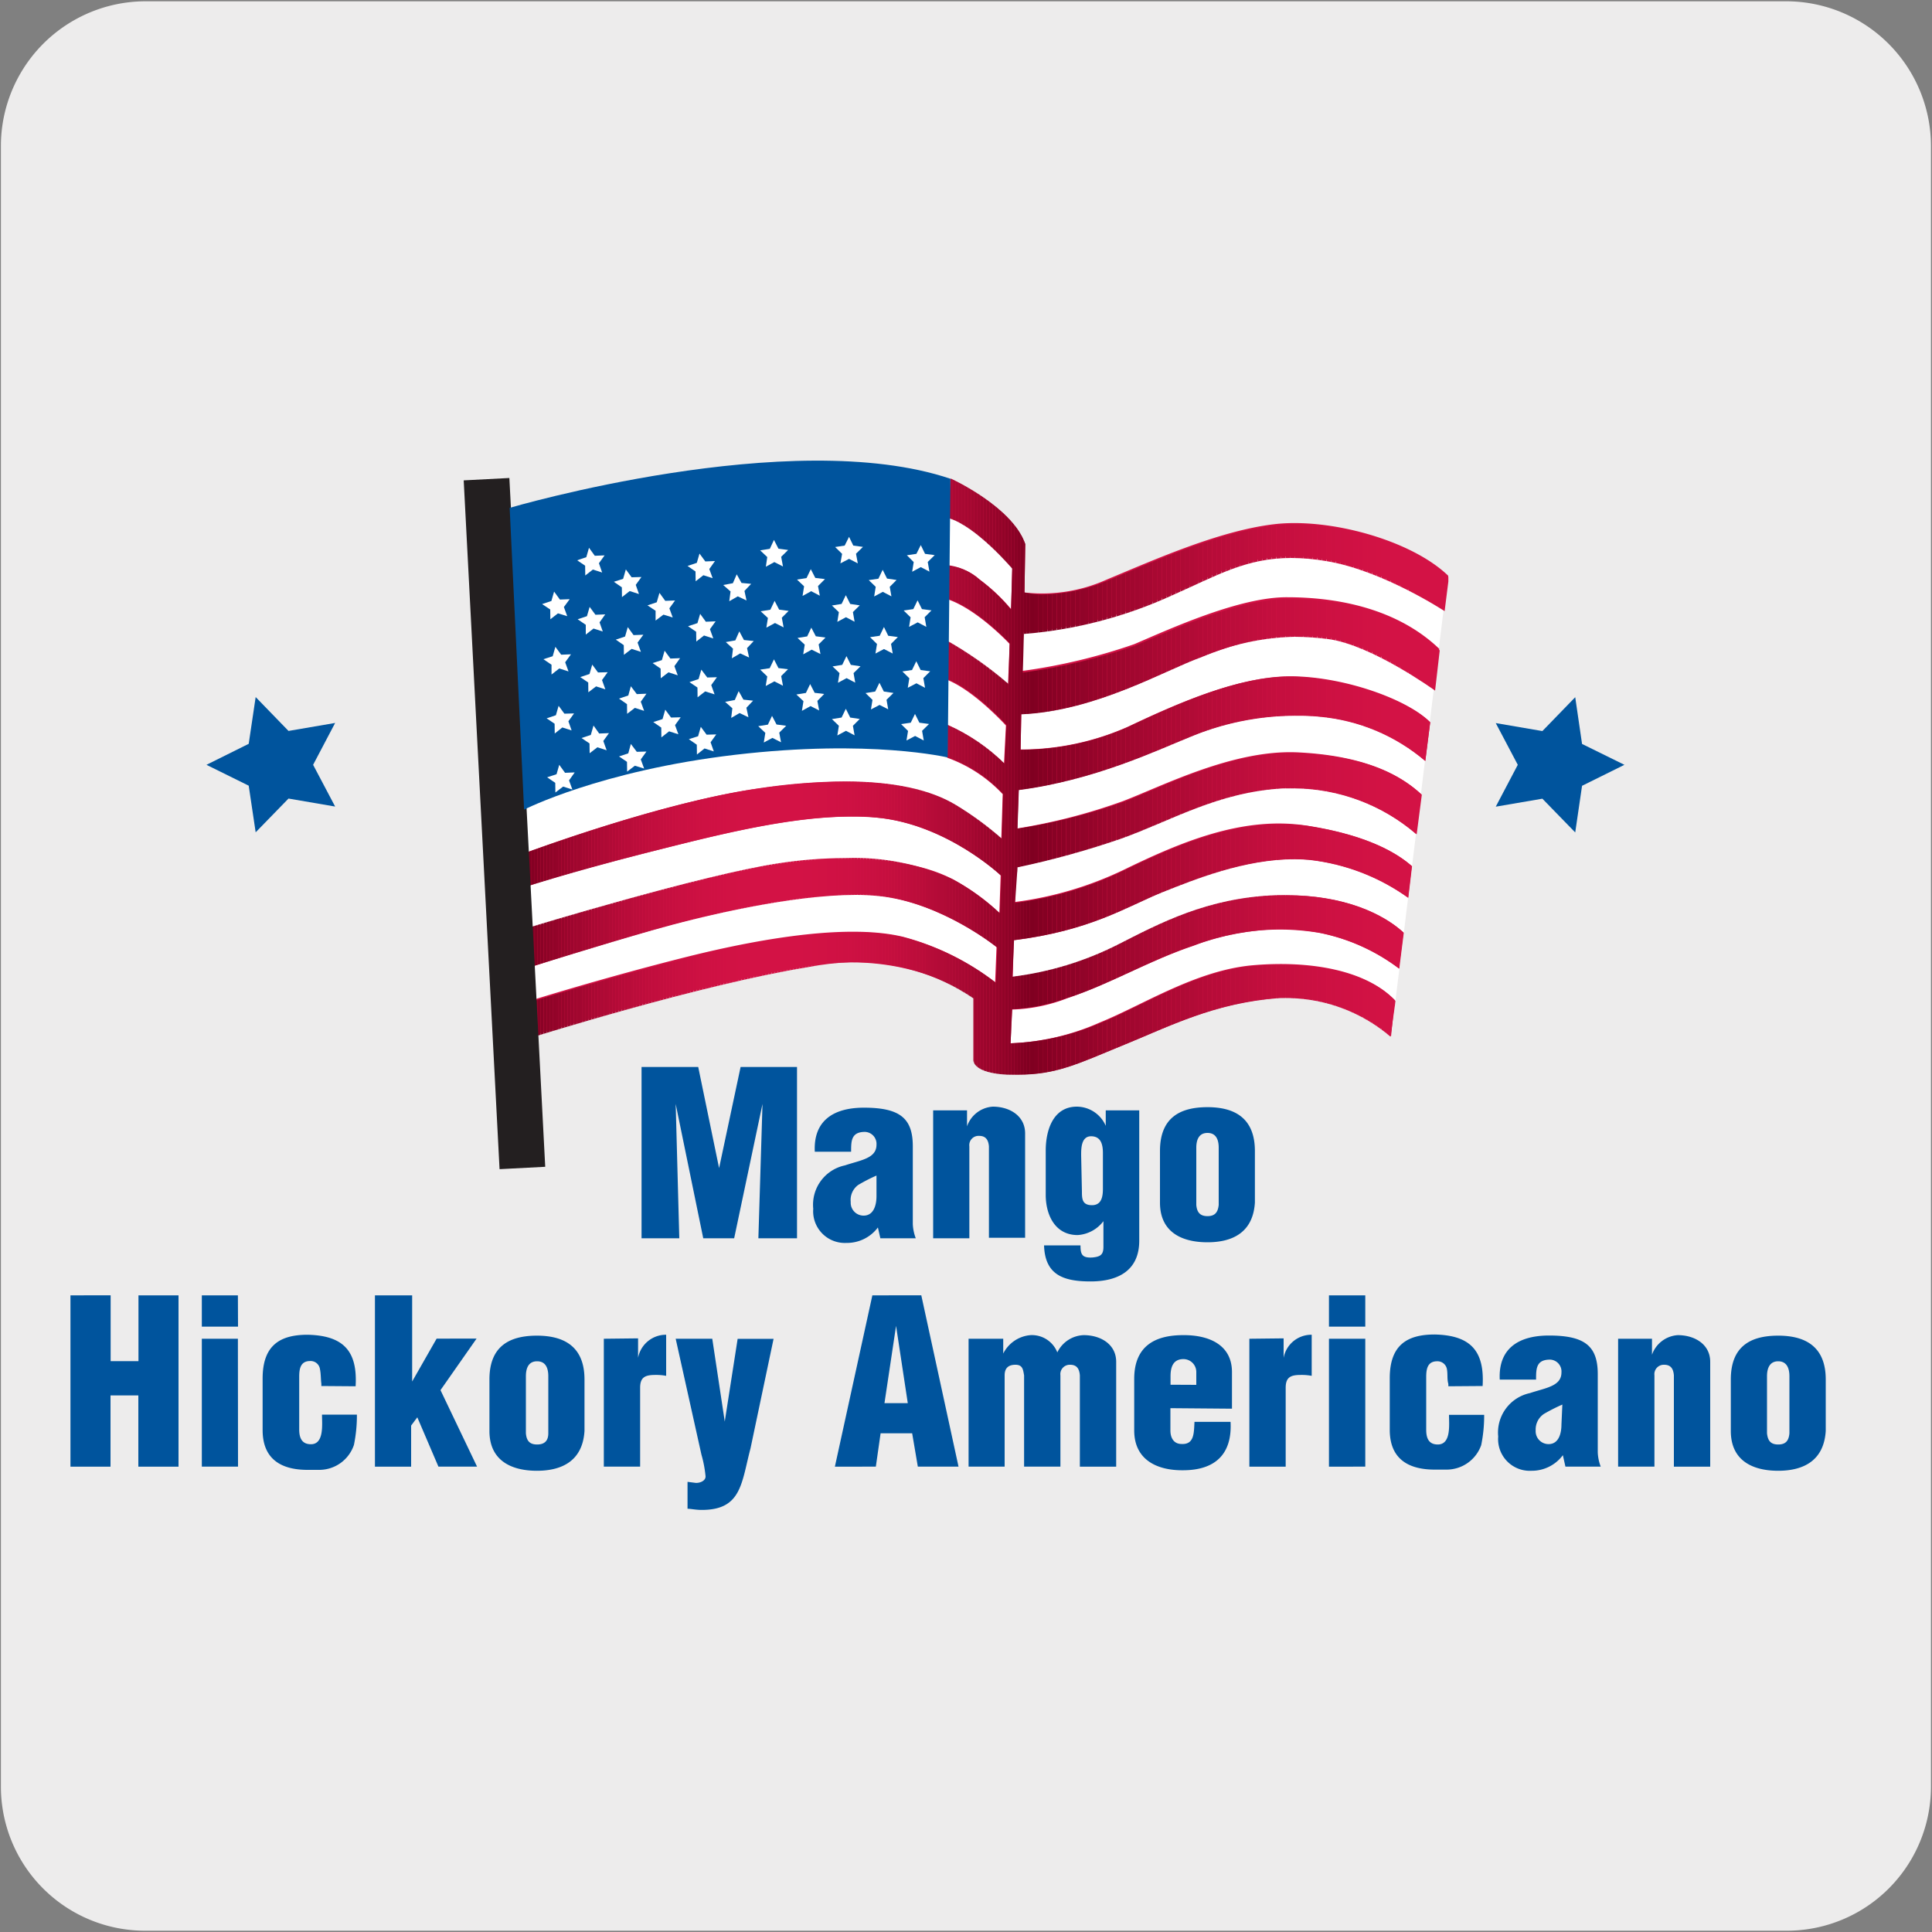 <svg xmlns="http://www.w3.org/2000/svg" xmlns:xlink="http://www.w3.org/1999/xlink" viewBox="0 0 150 150"><rect x="0" y="0" width="150" height="150" fill="#808080" stroke="none"/><defs><style>.cls-1{fill:none;}.cls-2{fill:#edecec;}.cls-3{fill:#00549d;}.cls-4{fill:#fff;}.cls-5{fill:#d31245;}.cls-6{clip-path:url(#clip-path);}.cls-7{clip-path:url(#clip-path-2);}.cls-8{fill:#800021;}.cls-9{fill:#820022;}.cls-10{fill:#840123;}.cls-11{fill:#860124;}.cls-12{fill:#880225;}.cls-13{fill:#8a0226;}.cls-14{fill:#8c0326;}.cls-15{fill:#8e0327;}.cls-16{fill:#900428;}.cls-17{fill:#920429;}.cls-18{fill:#94042a;}.cls-19{fill:#96052b;}.cls-20{fill:#98052b;}.cls-21{fill:#9a062c;}.cls-22{fill:#9b062d;}.cls-23{fill:#9d062e;}.cls-24{fill:#9f072e;}.cls-25{fill:#a1072f;}.cls-26{fill:#a20730;}.cls-27{fill:#a40831;}.cls-28{fill:#a50831;}.cls-29{fill:#a70832;}.cls-30{fill:#a90933;}.cls-31{fill:#aa0933;}.cls-32{fill:#ac0934;}.cls-33{fill:#ad0a35;}.cls-34{fill:#ae0a35;}.cls-35{fill:#b00a36;}.cls-36{fill:#b10b36;}.cls-37{fill:#b20b37;}.cls-38{fill:#b40b37;}.cls-39{fill:#b50c38;}.cls-40{fill:#b60c39;}.cls-41{fill:#b80c39;}.cls-42{fill:#b90c3a;}.cls-43{fill:#ba0d3a;}.cls-44{fill:#bb0d3b;}.cls-45{fill:#bc0d3b;}.cls-46{fill:#bd0d3c;}.cls-47{fill:#be0d3c;}.cls-48{fill:#bf0e3c;}.cls-49{fill:#c00e3d;}.cls-50{fill:#c10e3d;}.cls-51{fill:#c20e3e;}.cls-52{fill:#c30f3e;}.cls-53{fill:#c40f3e;}.cls-54{fill:#c50f3f;}.cls-55{fill:#c60f3f;}.cls-56{fill:#c60f40;}.cls-57{fill:#c70f40;}.cls-58{fill:#c81040;}.cls-59{fill:#c91041;}.cls-60{fill:#ca1041;}.cls-61{fill:#cb1041;}.cls-62{fill:#cb1042;}.cls-63{fill:#cc1042;}.cls-64{fill:#cd1142;}.cls-65{fill:#ce1143;}.cls-66{fill:#cf1143;}.cls-67{fill:#d01144;}.cls-68{fill:#d11144;}.cls-69{fill:#d11244;}.cls-70{fill:#d21244;}.cls-71{fill:#d21245;}.cls-72{fill:#cc1142;}.cls-73{fill:#bd0d3b;}.cls-74{fill:#bb0d3a;}.cls-75{fill:#ba0c3a;}.cls-76{fill:#b70c39;}.cls-77{fill:#b60c38;}.cls-78{fill:#b50b38;}.cls-79{fill:#b30b37;}.cls-80{fill:#af0a36;}.cls-81{fill:#ac0a34;}.cls-82{fill:#ab0934;}.cls-83{fill:#a80932;}.cls-84{fill:#a60832;}.cls-85{fill:#a30830;}.cls-86{fill:#a0072f;}.cls-87{fill:#9e062e;}.cls-88{fill:#9c062d;}.cls-89{fill:#99052c;}.cls-90{fill:#97052b;}.cls-91{fill:#95042a;}.cls-92{fill:#930429;}.cls-93{fill:#910428;}.cls-94{fill:#8f0327;}.cls-95{fill:#8d0327;}.cls-96{fill:#8b0226;}.cls-97{fill:#890225;}.cls-98{fill:#870124;}.cls-99{fill:#830122;}.cls-100{fill:#850123;}.cls-101{fill:#8a0225;}.cls-102{fill:#900328;}.cls-103{fill:#910429;}.cls-104{fill:#96052a;}.cls-105{fill:#9e072e;}.cls-106{fill:#ad0a34;}.cls-107{fill:#af0a35;}.cls-108{fill:#be0e3c;}.cls-109{fill:#c91040;}.cls-110{fill:#231f20;}</style><clipPath id="clip-path"><path class="cls-1" d="M73.73,38.57l-.07,1.66c2.15.64,4.93,3.92,4.93,3.92l-.09,3.18A14,14,0,0,0,76.06,45a4.53,4.53,0,0,0-2.69-1.14h-.08v2.53c2.39.63,5.1,3.55,5.1,3.55l-.09,3.16a29.84,29.84,0,0,0-4.89-3.43v3c2.15.76,4.73,3.61,4.73,3.61l-.15,3a14.93,14.93,0,0,0-4.41-3v2.53a10.73,10.73,0,0,1,4.3,2.83l-.1,3.47a25,25,0,0,0-3.61-2.64c-1.93-1.15-4.74-1.8-8.57-1.8a46.52,46.52,0,0,0-6.72.54c-7.56,1.09-17.88,4.95-18.07,5v.1l.07,2.52S44.1,67.78,50,66.26c5.24-1.33,11.06-2.87,16.09-2.87.67,0,1.34,0,2,.09C73.53,64,77.74,68,77.74,68l-.11,2.91A17.64,17.64,0,0,0,74,68.28a18.41,18.41,0,0,0-8.35-1.66,34.48,34.48,0,0,0-5.17.4c-5.94.88-19.44,5-19.44,5L41.44,75s4.81-1.52,9.23-2.78c3.92-1.12,10.82-2.74,15.76-2.74a16.93,16.93,0,0,1,1.8.09c4.93.5,9.2,4,9.2,4l-.1,2.73a20.19,20.19,0,0,0-7.2-3.54,17.5,17.5,0,0,0-3.87-.38,55.86,55.86,0,0,0-12.88,2c-6.55,1.63-12,3.36-12,3.36l0,2.78s13-4.08,21.35-5.43A20.78,20.78,0,0,1,66,74.71a16.21,16.21,0,0,1,9.57,2.8v4.8h0c0,.07,0,1,2.65,1.13l.82,0c3,0,4.65-.85,8.09-2.26,3.71-1.51,7.14-3.31,12.19-3.69l.8,0a12.51,12.51,0,0,1,7.84,3l.39-2.78c-1.92-2-5.27-2.8-8.91-2.8-.71,0-1.42,0-2.15.09-4.42.38-8.56,3.1-11.88,4.44A19.53,19.53,0,0,1,78.53,81h-.07l.13-2.65h.12a14.6,14.6,0,0,0,4.18-.88c3.2-1,6.38-2.93,9.79-4.07a21,21,0,0,1,6.74-1.27,17.3,17.3,0,0,1,3,.28,15.15,15.15,0,0,1,6.19,2.78l.35-2.79c-1.56-1.44-4.58-2.9-9.1-2.9h-.73c-5.39.18-9.13,2.21-12.25,3.79a24.8,24.8,0,0,1-8.28,2.54L78.73,73c5.94-.76,8.7-2.57,11.48-3.71,2.52-1,6.39-2.58,10.29-2.58a12.1,12.1,0,0,1,1.21.06,16.29,16.29,0,0,1,7.63,2.94l.29-2.45c-1-.89-3.24-2.39-8.17-3.15A14.37,14.37,0,0,0,99.3,64c-4.17,0-8.22,1.74-12,3.57a27.46,27.46,0,0,1-8.49,2.53L79,67.34a67,67,0,0,0,8-2.21c3.92-1.39,7.54-3.64,12.63-3.92l.8,0a14.74,14.74,0,0,1,9.56,3.57l.4-3.08c-1.51-1.4-4.16-3-9.62-3.24h-.6c-4.83,0-10,2.67-12.92,3.8A46.06,46.06,0,0,1,79,64.34l.1-3C85,60.58,90,58.18,92.23,57.29a21.29,21.29,0,0,1,8.34-1.72c.6,0,1.23,0,1.9.08a14.67,14.67,0,0,1,8.19,3.44l.38-3c-1.77-1.77-6.55-3.43-10.59-3.56h-.35c-4,0-8.61,2.07-12.54,3.92a20.48,20.48,0,0,1-8.13,1.76h-.19l.05-2.75c5.81-.25,11.18-3.44,14-4.44a19.27,19.27,0,0,1,7.22-1.58,21.14,21.14,0,0,1,2.63.18c3.39.46,8.28,4,8.28,4l.36-3.12c-3-2.9-7.39-4-11.81-4h-.06c-3.66,0-8.92,2.4-11.8,3.64a44.68,44.68,0,0,1-8.7,2.08l.09-3a34.1,34.1,0,0,0,11.51-3c3.47-1.53,5.72-2.9,9.26-2.9a16.39,16.39,0,0,1,2.74.25c4.35.72,9.15,3.88,9.15,3.88l.33-2.62c-2.53-2.48-7.79-4.13-11.94-4.13a13.31,13.31,0,0,0-1.58.09c-4.3.51-9.35,2.78-13,4.3a13.62,13.62,0,0,1-5.14,1.07A8,8,0,0,1,79.54,46l.06-3.77c-1-2.91-5.81-5.09-5.81-5.09Z"/></clipPath><clipPath id="clip-path-2"><rect class="cls-1" x="40.81" y="37.17" width="71.64" height="46.3"/></clipPath></defs><title>16654-02</title><g id="Capa_2" data-name="Capa 2"><path class="cls-2" d="M11.32.1H138.64a11.25,11.25,0,0,1,11.28,11.21v127.4a11.19,11.19,0,0,1-11.2,11.19H11.27A11.19,11.19,0,0,1,.07,138.71h0V11.34A11.24,11.24,0,0,1,11.32.1Z"/></g><g id="Capa_3" data-name="Capa 3"><polygon class="cls-3" points="16.03 59.38 19.31 57.75 19.85 54.12 22.4 56.75 26.02 56.13 24.31 59.38 26.02 62.62 22.4 62 19.85 64.62 19.31 61 16.03 59.38"/><polygon class="cls-3" points="126.12 59.38 122.83 61.01 122.3 64.63 119.75 62.01 116.13 62.63 117.84 59.38 116.13 56.14 119.75 56.76 122.3 54.13 122.83 57.76 126.12 59.38"/><path class="cls-4" d="M73.27,38.3s5.57,3.3,5.88,4.33a17.67,17.67,0,0,1,0,4.12,19.23,19.23,0,0,0,8.24-1c3.81-1.55,11.54-4.33,14-4s11,3.09,11,3.09L108,80.47s-5-4-7.06-4.25-14.94,4.13-17.62,5-5.26,1.34-5.77.41S77,77.05,77,77.05s-5.36-3.4-9.89-3.51-14.64,2-16.59,2.68-9.07,2.89-9.07,2.89l-1.14-17s9-4.12,18.24-4.63S73,58.09,73,58.09Z"/><path class="cls-5" d="M73.79,37.17s4.8,2.18,5.81,5.09L79.54,46a12.21,12.21,0,0,0,6.38-1c3.66-1.52,8.71-3.79,13-4.3s10.65,1.23,13.52,4l-.33,2.61s-4.81-3.15-9.14-3.87c-5.29-.88-7.72.76-12,2.65a34.16,34.16,0,0,1-11.51,3l-.09,3a44.68,44.68,0,0,0,8.7-2.08c2.89-1.24,8.19-3.66,11.86-3.64,4.42,0,8.78,1.1,11.81,4l-.37,3.12s-4.88-3.54-8.27-4C98.59,49,96,50,93.24,51s-8.14,4.19-13.95,4.44l-.05,2.75a20.56,20.56,0,0,0,8.32-1.76c4-1.9,8.84-4,12.89-3.92s8.82,1.79,10.59,3.56l-.38,3a14.62,14.62,0,0,0-8.19-3.44,21.23,21.23,0,0,0-10.24,1.64c-2.27.89-7.2,3.29-13.14,4.05l-.11,3a45.09,45.09,0,0,0,8.2-2.12c3.07-1.17,8.53-4,13.52-3.79,5.46.26,8.11,1.85,9.62,3.24l-.4,3.08a14.73,14.73,0,0,0-10.35-3.54c-5.1.28-8.73,2.53-12.64,3.91a69.36,69.36,0,0,1-8,2.23l-.13,2.7a27.59,27.59,0,0,0,8.49-2.52c4.42-2.15,9.22-4.17,14.15-3.41s7.15,2.25,8.17,3.14l-.29,2.45a16.29,16.29,0,0,0-7.63-2.94c-4.29-.38-8.72,1.39-11.49,2.52s-5.55,3-11.49,3.72l-.08,2.87a24.8,24.8,0,0,0,8.28-2.54c3.12-1.58,6.85-3.61,12.25-3.79,4.93-.17,8.19,1.37,9.83,2.89l-.35,2.79a15.15,15.15,0,0,0-6.19-2.78,18.53,18.53,0,0,0-9.79,1c-3.41,1.14-6.59,3-9.79,4.07a12.69,12.69,0,0,1-4.3.88L78.46,81a18.7,18.7,0,0,0,6.94-1.62c3.32-1.34,7.47-4.06,11.89-4.44s8.76.37,11,2.71L108,80.47a12.37,12.37,0,0,0-8.64-3c-5.06.37-8.48,2.18-12.19,3.69s-5.36,2.41-8.91,2.24c-2.7-.12-2.65-1.13-2.65-1.13v-4.8S70.75,73.67,62.67,75c-8.33,1.35-21.35,5.43-21.35,5.43l0-2.78s5.47-1.72,12-3.36c6.32-1.58,12.7-2.52,16.74-1.57a20,20,0,0,1,7.2,3.55l.11-2.74s-4.27-3.46-9.2-4S55.09,70.94,50.67,72.2,41.44,75,41.44,75l-.36-2.91s13.5-4.16,19.44-5S71.18,66.78,74,68.28a17.22,17.22,0,0,1,3.59,2.59l.1-2.91s-4.2-4-9.63-4.48S56,64.75,50,66.26s-9.16,2.58-9.16,2.58l-.07-2.61s10.44-3.92,18.07-5c7.41-1.07,12.36-.48,15.29,1.26a25,25,0,0,1,3.61,2.64l.11-3.47a11,11,0,0,0-4.31-2.83V56.28a15,15,0,0,1,4.41,3l.15-2.95s-2.58-2.85-4.73-3.61v-3a29.84,29.84,0,0,1,4.89,3.43L78.39,50s-2.71-2.92-5.11-3.56V43.9A4.26,4.26,0,0,1,76.06,45a14,14,0,0,1,2.44,2.29l.09-3.18s-2.78-3.28-4.93-3.92Z"/><g class="cls-6"><g class="cls-7"><rect class="cls-8" x="40.81" y="37.17" width="0.23" height="46.3"/><rect class="cls-9" x="41.04" y="37.17" width="0.23" height="46.3"/><rect class="cls-10" x="41.28" y="37.17" width="0.23" height="46.3"/><rect class="cls-11" x="41.51" y="37.17" width="0.23" height="46.3"/><rect class="cls-12" x="41.74" y="37.17" width="0.23" height="46.3"/><rect class="cls-13" x="41.97" y="37.17" width="0.23" height="46.3"/><rect class="cls-14" x="42.21" y="37.17" width="0.23" height="46.3"/><rect class="cls-15" x="42.44" y="37.17" width="0.23" height="46.3"/><rect class="cls-16" x="42.67" y="37.17" width="0.23" height="46.3"/><rect class="cls-17" x="42.91" y="37.17" width="0.23" height="46.3"/><rect class="cls-18" x="43.14" y="37.17" width="0.23" height="46.3"/><rect class="cls-19" x="43.37" y="37.17" width="0.23" height="46.3"/><rect class="cls-20" x="43.61" y="37.17" width="0.23" height="46.3"/><rect class="cls-21" x="43.84" y="37.17" width="0.23" height="46.3"/><rect class="cls-22" x="44.07" y="37.17" width="0.23" height="46.3"/><rect class="cls-23" x="44.3" y="37.17" width="0.23" height="46.3"/><rect class="cls-24" x="44.54" y="37.17" width="0.23" height="46.3"/><rect class="cls-25" x="44.77" y="37.17" width="0.23" height="46.3"/><rect class="cls-26" x="45" y="37.17" width="0.23" height="46.3"/><rect class="cls-27" x="45.24" y="37.17" width="0.23" height="46.3"/><rect class="cls-28" x="45.47" y="37.17" width="0.23" height="46.3"/><rect class="cls-29" x="45.7" y="37.17" width="0.23" height="46.3"/><rect class="cls-30" x="45.94" y="37.17" width="0.23" height="46.3"/><rect class="cls-31" x="46.17" y="37.17" width="0.23" height="46.3"/><rect class="cls-32" x="46.4" y="37.17" width="0.23" height="46.3"/><rect class="cls-33" x="46.63" y="37.17" width="0.23" height="46.3"/><rect class="cls-34" x="46.87" y="37.17" width="0.23" height="46.3"/><rect class="cls-35" x="47.1" y="37.17" width="0.23" height="46.3"/><rect class="cls-36" x="47.33" y="37.17" width="0.23" height="46.3"/><rect class="cls-37" x="47.57" y="37.17" width="0.23" height="46.3"/><rect class="cls-38" x="47.8" y="37.17" width="0.23" height="46.3"/><rect class="cls-39" x="48.03" y="37.17" width="0.23" height="46.3"/><rect class="cls-40" x="48.27" y="37.17" width="0.23" height="46.3"/><rect class="cls-41" x="48.5" y="37.17" width="0.23" height="46.3"/><rect class="cls-42" x="48.73" y="37.17" width="0.23" height="46.3"/><rect class="cls-43" x="48.96" y="37.17" width="0.23" height="46.3"/><rect class="cls-44" x="49.2" y="37.17" width="0.23" height="46.3"/><rect class="cls-45" x="49.43" y="37.17" width="0.23" height="46.3"/><rect class="cls-46" x="49.66" y="37.17" width="0.23" height="46.3"/><rect class="cls-47" x="49.9" y="37.17" width="0.23" height="46.3"/><rect class="cls-48" x="50.13" y="37.17" width="0.23" height="46.3"/><rect class="cls-49" x="50.36" y="37.17" width="0.23" height="46.3"/><rect class="cls-50" x="50.6" y="37.17" width="0.23" height="46.3"/><rect class="cls-51" x="50.83" y="37.17" width="0.23" height="46.3"/><rect class="cls-52" x="51.06" y="37.17" width="0.23" height="46.3"/><rect class="cls-53" x="51.29" y="37.17" width="0.23" height="46.3"/><rect class="cls-54" x="51.53" y="37.17" width="0.23" height="46.3"/><rect class="cls-55" x="51.76" y="37.17" width="0.23" height="46.3"/><rect class="cls-56" x="51.99" y="37.17" width="0.23" height="46.3"/><rect class="cls-57" x="52.23" y="37.17" width="0.23" height="46.3"/><rect class="cls-58" x="52.46" y="37.17" width="0.23" height="46.3"/><rect class="cls-59" x="52.69" y="37.17" width="0.23" height="46.3"/><rect class="cls-59" x="52.93" y="37.17" width="0.23" height="46.3"/><rect class="cls-60" x="53.16" y="37.17" width="0.23" height="46.3"/><rect class="cls-61" x="53.39" y="37.17" width="0.23" height="46.3"/><rect class="cls-62" x="53.62" y="37.17" width="0.23" height="46.3"/><rect class="cls-63" x="53.86" y="37.17" width="0.23" height="46.3"/><rect class="cls-64" x="54.09" y="37.17" width="0.23" height="46.3"/><rect class="cls-64" x="54.32" y="37.17" width="0.23" height="46.3"/><rect class="cls-65" x="54.56" y="37.17" width="0.23" height="46.3"/><rect class="cls-65" x="54.79" y="37.17" width="0.23" height="46.3"/><rect class="cls-66" x="55.02" y="37.17" width="0.23" height="46.3"/><rect class="cls-66" x="55.26" y="37.17" width="0.23" height="46.3"/><rect class="cls-66" x="55.49" y="37.17" width="0.23" height="46.3"/><rect class="cls-67" x="55.72" y="37.17" width="0.23" height="46.3"/><rect class="cls-67" x="55.95" y="37.17" width="0.23" height="46.3"/><rect class="cls-68" x="56.19" y="37.17" width="0.23" height="46.3"/><rect class="cls-69" x="56.42" y="37.17" width="0.23" height="46.3"/><rect class="cls-69" x="56.65" y="37.17" width="0.23" height="46.3"/><rect class="cls-69" x="56.89" y="37.17" width="0.23" height="46.3"/><rect class="cls-70" x="57.12" y="37.17" width="0.23" height="46.3"/><rect class="cls-71" x="57.35" y="37.17" width="0.23" height="46.3"/><rect class="cls-71" x="57.59" y="37.17" width="0.23" height="46.3"/><rect class="cls-71" x="57.82" y="37.17" width="0.23" height="46.3"/><rect class="cls-71" x="58.05" y="37.17" width="0.23" height="46.3"/><rect class="cls-5" x="58.28" y="37.17" width="0.23" height="46.3"/><rect class="cls-5" x="58.52" y="37.17" width="0.23" height="46.3"/><rect class="cls-5" x="58.75" y="37.17" width="0.23" height="46.3"/><rect class="cls-5" x="58.98" y="37.17" width="0.23" height="46.3"/><rect class="cls-5" x="59.22" y="37.17" width="0.23" height="46.3"/><rect class="cls-5" x="59.45" y="37.17" width="0.23" height="46.3"/><rect class="cls-5" x="59.68" y="37.17" width="0.23" height="46.3"/><rect class="cls-5" x="59.92" y="37.17" width="0.23" height="46.3"/><rect class="cls-5" x="60.15" y="37.17" width="0.24" height="46.3"/><rect class="cls-5" x="60.39" y="37.17" width="0.24" height="46.3"/><rect class="cls-5" x="60.63" y="37.17" width="0.24" height="46.3"/><rect class="cls-5" x="60.86" y="37.17" width="0.24" height="46.3"/><rect class="cls-5" x="61.1" y="37.17" width="0.24" height="46.3"/><rect class="cls-5" x="61.34" y="37.17" width="0.24" height="46.3"/><rect class="cls-5" x="61.58" y="37.17" width="0.24" height="46.3"/><rect class="cls-5" x="61.82" y="37.17" width="0.24" height="46.3"/><rect class="cls-5" x="62.06" y="37.17" width="0.24" height="46.3"/><rect class="cls-71" x="62.29" y="37.17" width="0.24" height="46.3"/><rect class="cls-71" x="62.53" y="37.17" width="0.24" height="46.3"/><rect class="cls-71" x="62.77" y="37.17" width="0.24" height="46.3"/><rect class="cls-70" x="63.01" y="37.17" width="0.24" height="46.3"/><rect class="cls-70" x="63.25" y="37.17" width="0.24" height="46.3"/><rect class="cls-69" x="63.48" y="37.17" width="0.24" height="46.3"/><rect class="cls-69" x="63.72" y="37.17" width="0.24" height="46.3"/><rect class="cls-69" x="63.96" y="37.17" width="0.24" height="46.3"/><rect class="cls-67" x="64.2" y="37.17" width="0.24" height="46.3"/><rect class="cls-67" x="64.44" y="37.17" width="0.24" height="46.3"/><rect class="cls-67" x="64.68" y="37.17" width="0.24" height="46.3"/><rect class="cls-66" x="64.91" y="37.17" width="0.24" height="46.3"/><rect class="cls-66" x="65.15" y="37.17" width="0.24" height="46.3"/><rect class="cls-65" x="65.39" y="37.17" width="0.24" height="46.3"/><rect class="cls-65" x="65.63" y="37.17" width="0.24" height="46.3"/><rect class="cls-65" x="65.87" y="37.17" width="0.24" height="46.3"/><rect class="cls-64" x="66.11" y="37.17" width="0.24" height="46.3"/><rect class="cls-72" x="66.34" y="37.17" width="0.24" height="46.3"/><rect class="cls-63" x="66.58" y="37.17" width="0.24" height="46.3"/><rect class="cls-62" x="66.82" y="37.17" width="0.24" height="46.3"/><rect class="cls-61" x="67.06" y="37.17" width="0.24" height="46.3"/><rect class="cls-60" x="67.3" y="37.17" width="0.24" height="46.3"/><rect class="cls-59" x="67.54" y="37.17" width="0.24" height="46.3"/><rect class="cls-59" x="67.77" y="37.17" width="0.24" height="46.3"/><rect class="cls-58" x="68.01" y="37.17" width="0.24" height="46.3"/><rect class="cls-57" x="68.25" y="37.17" width="0.24" height="46.3"/><rect class="cls-56" x="68.49" y="37.17" width="0.24" height="46.3"/><rect class="cls-55" x="68.73" y="37.17" width="0.24" height="46.3"/><rect class="cls-54" x="68.97" y="37.17" width="0.24" height="46.3"/><rect class="cls-53" x="69.2" y="37.17" width="0.24" height="46.3"/><rect class="cls-52" x="69.44" y="37.17" width="0.24" height="46.3"/><rect class="cls-51" x="69.68" y="37.17" width="0.24" height="46.3"/><rect class="cls-50" x="69.92" y="37.17" width="0.24" height="46.3"/><rect class="cls-49" x="70.16" y="37.17" width="0.24" height="46.3"/><rect class="cls-48" x="70.4" y="37.17" width="0.24" height="46.3"/><rect class="cls-47" x="70.63" y="37.17" width="0.24" height="46.3"/><rect class="cls-73" x="70.87" y="37.17" width="0.24" height="46.3"/><rect class="cls-45" x="71.11" y="37.17" width="0.24" height="46.3"/><rect class="cls-74" x="71.35" y="37.17" width="0.24" height="46.3"/><rect class="cls-75" x="71.59" y="37.17" width="0.24" height="46.3"/><rect class="cls-41" x="71.83" y="37.17" width="0.24" height="46.3"/><rect class="cls-76" x="72.06" y="37.17" width="0.24" height="46.3"/><rect class="cls-77" x="72.3" y="37.17" width="0.24" height="46.3"/><rect class="cls-78" x="72.54" y="37.17" width="0.24" height="46.3"/><rect class="cls-79" x="72.78" y="37.17" width="0.24" height="46.3"/><rect class="cls-37" x="73.02" y="37.17" width="0.24" height="46.3"/><rect class="cls-36" x="73.26" y="37.17" width="0.24" height="46.3"/><rect class="cls-80" x="73.49" y="37.17" width="0.24" height="46.3"/><rect class="cls-34" x="73.73" y="37.17" width="0.24" height="46.3"/><rect class="cls-81" x="73.97" y="37.17" width="0.24" height="46.3"/><rect class="cls-82" x="74.21" y="37.17" width="0.24" height="46.3"/><rect class="cls-30" x="74.45" y="37.17" width="0.24" height="46.3"/><rect class="cls-83" x="74.68" y="37.17" width="0.24" height="46.3"/><rect class="cls-84" x="74.92" y="37.17" width="0.24" height="46.3"/><rect class="cls-28" x="75.16" y="37.17" width="0.24" height="46.3"/><rect class="cls-85" x="75.4" y="37.17" width="0.24" height="46.3"/><rect class="cls-25" x="75.64" y="37.17" width="0.24" height="46.3"/><rect class="cls-86" x="75.88" y="37.17" width="0.24" height="46.3"/><rect class="cls-87" x="76.11" y="37.17" width="0.24" height="46.3"/><rect class="cls-88" x="76.35" y="37.17" width="0.24" height="46.3"/><rect class="cls-21" x="76.59" y="37.17" width="0.24" height="46.3"/><rect class="cls-89" x="76.83" y="37.17" width="0.24" height="46.3"/><rect class="cls-90" x="77.07" y="37.17" width="0.24" height="46.3"/><rect class="cls-91" x="77.31" y="37.17" width="0.24" height="46.3"/><rect class="cls-92" x="77.54" y="37.17" width="0.24" height="46.3"/><rect class="cls-93" x="77.78" y="37.17" width="0.24" height="46.3"/><rect class="cls-94" x="78.02" y="37.17" width="0.24" height="46.3"/><rect class="cls-95" x="78.26" y="37.17" width="0.24" height="46.3"/><rect class="cls-96" x="78.5" y="37.17" width="0.24" height="46.3"/><rect class="cls-97" x="78.74" y="37.17" width="0.24" height="46.3"/><rect class="cls-98" x="78.97" y="37.17" width="0.24" height="46.3"/><rect class="cls-10" x="79.21" y="37.17" width="0.24" height="46.3"/><rect class="cls-9" x="79.45" y="37.17" width="0.24" height="46.3"/><rect class="cls-8" x="79.69" y="37.17" width="0.24" height="46.3"/><rect class="cls-8" x="79.93" y="37.17" width="0.35" height="46.3"/><rect class="cls-9" x="80.28" y="37.17" width="0.35" height="46.3"/><rect class="cls-99" x="80.64" y="37.17" width="0.35" height="46.3"/><rect class="cls-100" x="80.99" y="37.17" width="0.35" height="46.3"/><rect class="cls-11" x="81.35" y="37.17" width="0.35" height="46.3"/><rect class="cls-12" x="81.7" y="37.17" width="0.35" height="46.3"/><rect class="cls-101" x="82.06" y="37.17" width="0.35" height="46.3"/><rect class="cls-96" x="82.41" y="37.17" width="0.35" height="46.3"/><rect class="cls-95" x="82.77" y="37.17" width="0.35" height="46.3"/><rect class="cls-15" x="83.12" y="37.17" width="0.35" height="46.3"/><rect class="cls-102" x="83.48" y="37.17" width="0.35" height="46.3"/><rect class="cls-103" x="83.83" y="37.17" width="0.35" height="46.3"/><rect class="cls-92" x="84.18" y="37.17" width="0.35" height="46.3"/><rect class="cls-18" x="84.54" y="37.17" width="0.35" height="46.3"/><rect class="cls-104" x="84.89" y="37.17" width="0.35" height="46.3"/><rect class="cls-90" x="85.25" y="37.17" width="0.35" height="46.3"/><rect class="cls-89" x="85.6" y="37.17" width="0.35" height="46.3"/><rect class="cls-21" x="85.96" y="37.17" width="0.35" height="46.3"/><rect class="cls-88" x="86.31" y="37.17" width="0.35" height="46.3"/><rect class="cls-23" x="86.67" y="37.17" width="0.35" height="46.3"/><rect class="cls-105" x="87.02" y="37.17" width="0.35" height="46.3"/><rect class="cls-86" x="87.38" y="37.17" width="0.35" height="46.3"/><rect class="cls-25" x="87.73" y="37.17" width="0.35" height="46.3"/><rect class="cls-26" x="88.09" y="37.17" width="0.35" height="46.3"/><rect class="cls-27" x="88.44" y="37.17" width="0.35" height="46.3"/><rect class="cls-28" x="88.8" y="37.17" width="0.35" height="46.3"/><rect class="cls-84" x="89.15" y="37.17" width="0.35" height="46.3"/><rect class="cls-83" x="89.51" y="37.17" width="0.35" height="46.3"/><rect class="cls-30" x="89.86" y="37.17" width="0.35" height="46.3"/><rect class="cls-31" x="90.22" y="37.17" width="0.35" height="46.3"/><rect class="cls-82" x="90.57" y="37.17" width="0.35" height="46.3"/><rect class="cls-106" x="90.93" y="37.17" width="0.35" height="46.3"/><rect class="cls-34" x="91.28" y="37.17" width="0.35" height="46.3"/><rect class="cls-107" x="91.64" y="37.17" width="0.35" height="46.3"/><rect class="cls-35" x="91.99" y="37.17" width="0.35" height="46.3"/><rect class="cls-36" x="92.35" y="37.17" width="0.35" height="46.3"/><rect class="cls-79" x="92.7" y="37.17" width="0.35" height="46.3"/><rect class="cls-38" x="93.05" y="37.17" width="0.35" height="46.3"/><rect class="cls-78" x="93.41" y="37.17" width="0.35" height="46.3"/><rect class="cls-77" x="93.76" y="37.17" width="0.35" height="46.3"/><rect class="cls-76" x="94.12" y="37.17" width="0.35" height="46.3"/><rect class="cls-41" x="94.47" y="37.17" width="0.35" height="46.3"/><rect class="cls-42" x="94.83" y="37.17" width="0.35" height="46.3"/><rect class="cls-43" x="95.18" y="37.17" width="0.35" height="46.3"/><rect class="cls-44" x="95.54" y="37.17" width="0.35" height="46.3"/><rect class="cls-45" x="95.89" y="37.17" width="0.35" height="46.3"/><rect class="cls-46" x="96.25" y="37.17" width="0.35" height="46.3"/><rect class="cls-108" x="96.6" y="37.17" width="0.35" height="46.3"/><rect class="cls-48" x="96.96" y="37.17" width="0.35" height="46.3"/><rect class="cls-49" x="97.31" y="37.17" width="0.35" height="46.3"/><rect class="cls-50" x="97.67" y="37.17" width="0.35" height="46.3"/><rect class="cls-51" x="98.02" y="37.17" width="0.35" height="46.3"/><rect class="cls-52" x="98.38" y="37.17" width="0.35" height="46.3"/><rect class="cls-53" x="98.73" y="37.17" width="0.35" height="46.3"/><rect class="cls-54" x="99.09" y="37.17" width="0.35" height="46.3"/><rect class="cls-54" x="99.44" y="37.17" width="0.35" height="46.3"/><rect class="cls-55" x="99.8" y="37.17" width="0.35" height="46.3"/><rect class="cls-57" x="100.15" y="37.17" width="0.35" height="46.3"/><rect class="cls-58" x="100.51" y="37.17" width="0.35" height="46.3"/><rect class="cls-109" x="100.86" y="37.17" width="0.35" height="46.3"/><rect class="cls-59" x="101.22" y="37.17" width="0.35" height="46.3"/><rect class="cls-60" x="101.57" y="37.17" width="0.35" height="46.3"/><rect class="cls-61" x="101.92" y="37.17" width="0.35" height="46.3"/><rect class="cls-62" x="102.28" y="37.17" width="0.35" height="46.3"/><rect class="cls-63" x="102.63" y="37.17" width="0.35" height="46.3"/><rect class="cls-64" x="102.99" y="37.17" width="0.35" height="46.3"/><rect class="cls-64" x="103.34" y="37.17" width="0.35" height="46.3"/><rect class="cls-65" x="103.7" y="37.17" width="0.35" height="46.3"/><rect class="cls-65" x="104.05" y="37.17" width="0.35" height="46.3"/><rect class="cls-66" x="104.41" y="37.17" width="0.35" height="46.3"/><rect class="cls-66" x="104.76" y="37.17" width="0.35" height="46.3"/><rect class="cls-67" x="105.12" y="37.17" width="0.35" height="46.3"/><rect class="cls-67" x="105.47" y="37.17" width="0.35" height="46.3"/><rect class="cls-69" x="105.83" y="37.17" width="0.35" height="46.3"/><rect class="cls-69" x="106.18" y="37.17" width="0.35" height="46.3"/><rect class="cls-69" x="106.54" y="37.17" width="0.35" height="46.3"/><rect class="cls-70" x="106.89" y="37.17" width="0.35" height="46.3"/><rect class="cls-71" x="107.25" y="37.17" width="0.35" height="46.3"/><rect class="cls-71" x="107.6" y="37.17" width="0.35" height="46.3"/><rect class="cls-5" x="107.96" y="37.17" width="0.35" height="46.3"/><rect class="cls-5" x="108.31" y="37.17" width="0.35" height="46.3"/><rect class="cls-5" x="108.67" y="37.17" width="0.35" height="46.3"/><rect class="cls-5" x="109.02" y="37.17" width="0.35" height="46.3"/><rect class="cls-5" x="109.38" y="37.17" width="3.08" height="46.3"/></g></g><rect class="cls-110" x="37.39" y="37.17" width="3.55" height="53.55" transform="translate(-3.27 2.12) rotate(-2.98)"/><path class="cls-3" d="M39.57,39.43S61.42,33,73.79,37.17l-.21,21.64s-6-1.44-16.49-.21-16.4,4.26-16.4,4.26Z"/><polygon class="cls-4" points="43.02 45.93 43.47 46.55 44.23 46.52 43.78 47.13 44.04 47.84 43.32 47.62 42.73 48.08 42.72 47.32 42.09 46.9 42.81 46.66 43.02 45.93"/><polygon class="cls-4" points="43.12 50.22 43.57 50.83 44.33 50.8 43.88 51.42 44.14 52.13 43.42 51.9 42.82 52.37 42.82 51.61 42.19 51.18 42.91 50.95 43.12 50.22"/><polygon class="cls-4" points="43.37 54.8 43.82 55.41 44.57 55.39 44.13 56 44.38 56.71 43.66 56.48 43.07 56.95 43.06 56.19 42.44 55.77 43.16 55.53 43.37 54.8"/><polygon class="cls-4" points="43.42 59.38 43.87 60 44.62 59.97 44.18 60.59 44.44 61.3 43.72 61.07 43.12 61.53 43.11 60.78 42.48 60.35 43.21 60.11 43.42 59.38"/><polygon class="cls-4" points="45.73 42.53 46.18 43.15 46.94 43.12 46.5 43.73 46.75 44.45 46.03 44.22 45.44 44.68 45.43 43.92 44.81 43.5 45.52 43.26 45.73 42.53"/><polygon class="cls-4" points="57.2 44.59 57.57 45.26 58.32 45.33 57.8 45.88 57.96 46.62 57.28 46.3 56.62 46.68 56.72 45.92 56.15 45.42 56.9 45.28 57.2 44.59"/><polygon class="cls-4" points="57.4 49.02 57.76 49.69 58.52 49.77 58 50.32 58.16 51.05 57.47 50.73 56.82 51.11 56.91 50.36 56.35 49.85 57.09 49.72 57.4 49.02"/><polygon class="cls-4" points="57.35 53.66 57.72 54.32 58.47 54.4 57.95 54.95 58.11 55.69 57.42 55.36 56.77 55.74 56.86 54.99 56.3 54.49 57.05 54.35 57.35 53.66"/><polygon class="cls-4" points="51.2 46.03 51.65 46.65 52.41 46.62 51.97 47.23 52.23 47.94 51.51 47.72 50.9 48.18 50.9 47.42 50.27 47 50.99 46.76 51.2 46.03"/><polygon class="cls-4" points="51.6 50.52 52.05 51.13 52.8 51.1 52.36 51.72 52.62 52.43 51.9 52.2 51.3 52.66 51.29 51.91 50.67 51.48 51.39 51.25 51.6 50.52"/><polygon class="cls-4" points="51.65 55.1 52.1 55.71 52.85 55.69 52.41 56.3 52.67 57.01 51.95 56.78 51.35 57.25 51.34 56.49 50.72 56.06 51.44 55.83 51.65 55.1"/><polygon class="cls-4" points="45.78 47.12 46.23 47.73 46.99 47.7 46.55 48.32 46.8 49.03 46.08 48.8 45.48 49.27 45.48 48.51 44.85 48.08 45.57 47.84 45.78 47.12"/><polygon class="cls-4" points="45.98 51.6 46.43 52.21 47.18 52.19 46.74 52.8 47 53.52 46.28 53.29 45.68 53.75 45.67 52.99 45.05 52.57 45.77 52.33 45.98 51.6"/><polygon class="cls-4" points="46.08 56.33 46.52 56.95 47.28 56.92 46.84 57.53 47.1 58.25 46.38 58.02 45.78 58.48 45.77 57.72 45.15 57.3 45.87 57.06 46.08 56.33"/><polygon class="cls-4" points="48.59 44.21 49.04 44.82 49.8 44.8 49.36 45.41 49.61 46.12 48.89 45.89 48.29 46.36 48.28 45.6 47.66 45.17 48.38 44.94 48.59 44.21"/><polygon class="cls-4" points="48.74 48.69 49.19 49.31 49.95 49.28 49.5 49.89 49.76 50.61 49.04 50.38 48.44 50.84 48.43 50.09 47.81 49.66 48.53 49.42 48.74 48.69"/><polygon class="cls-4" points="48.98 53.28 49.44 53.89 50.19 53.86 49.75 54.48 50.01 55.19 49.29 54.96 48.69 55.42 48.68 54.67 48.06 54.24 48.78 54 48.98 53.28"/><polygon class="cls-4" points="48.98 57.76 49.44 58.37 50.19 58.35 49.75 58.96 50.01 59.67 49.29 59.45 48.69 59.91 48.68 59.15 48.06 58.73 48.78 58.49 48.98 57.76"/><polygon class="cls-4" points="54.31 42.98 54.76 43.59 55.51 43.56 55.07 44.18 55.33 44.89 54.61 44.66 54.01 45.13 54 44.37 53.38 43.94 54.1 43.7 54.31 42.98"/><polygon class="cls-4" points="54.36 47.66 54.8 48.27 55.56 48.24 55.12 48.85 55.38 49.57 54.66 49.34 54.06 49.81 54.05 49.05 53.42 48.62 54.15 48.38 54.36 47.66"/><polygon class="cls-4" points="54.45 51.99 54.91 52.6 55.66 52.58 55.22 53.19 55.48 53.91 54.75 53.68 54.16 54.14 54.15 53.38 53.53 52.96 54.24 52.72 54.45 51.99"/><polygon class="cls-4" points="54.41 56.43 54.86 57.04 55.61 57.02 55.17 57.63 55.42 58.34 54.7 58.11 54.11 58.58 54.1 57.82 53.48 57.39 54.2 57.16 54.41 56.43"/><polygon class="cls-4" points="62.95 44.19 63.3 44.87 64.05 44.96 63.51 45.5 63.65 46.25 62.98 45.9 62.31 46.27 62.43 45.52 61.88 45 62.62 44.88 62.95 44.19"/><polygon class="cls-4" points="62.99 48.73 63.34 49.4 64.09 49.5 63.56 50.03 63.7 50.78 63.02 50.44 62.36 50.8 62.48 50.05 61.92 49.53 62.67 49.41 62.99 48.73"/><polygon class="cls-4" points="62.9 53.11 63.25 53.79 63.99 53.88 63.46 54.42 63.6 55.16 62.93 54.82 62.26 55.19 62.38 54.44 61.83 53.92 62.57 53.8 62.9 53.11"/><polygon class="cls-4" points="60.09 51.19 60.44 51.87 61.18 51.96 60.65 52.49 60.79 53.24 60.12 52.9 59.45 53.26 59.57 52.52 59.02 51.99 59.76 51.88 60.09 51.19"/><polygon class="cls-4" points="59.94 55.58 60.29 56.25 61.04 56.35 60.5 56.88 60.64 57.63 59.97 57.29 59.3 57.65 59.42 56.9 58.87 56.38 59.62 56.26 59.94 55.58"/><polygon class="cls-4" points="60.09 41.92 60.44 42.6 61.19 42.7 60.65 43.23 60.79 43.98 60.12 43.64 59.46 44 59.57 43.25 59.02 42.73 59.77 42.61 60.09 41.92"/><polygon class="cls-4" points="60.14 46.65 60.49 47.33 61.23 47.43 60.7 47.96 60.84 48.71 60.17 48.37 59.5 48.73 59.62 47.98 59.06 47.46 59.81 47.34 60.14 46.65"/><polygon class="cls-4" points="68.53 44.24 68.87 44.92 69.61 45.03 69.08 45.56 69.21 46.3 68.54 45.95 67.87 46.31 67.99 45.56 67.45 45.04 68.2 44.93 68.53 44.24"/><polygon class="cls-4" points="68.63 48.68 68.96 49.36 69.71 49.46 69.18 49.99 69.31 50.74 68.63 50.39 67.97 50.74 68.09 50 67.55 49.47 68.3 49.36 68.63 48.68"/><polygon class="cls-4" points="68.28 53.01 68.62 53.69 69.37 53.8 68.83 54.33 68.96 55.07 68.29 54.73 67.62 55.08 67.74 54.34 67.2 53.81 67.95 53.69 68.28 53.01"/><polygon class="cls-4" points="65.92 41.68 66.25 42.36 67 42.46 66.46 42.99 66.6 43.74 65.92 43.39 65.25 43.74 65.38 43 64.84 42.47 65.58 42.36 65.92 41.68"/><polygon class="cls-4" points="65.67 46.21 66.01 46.89 66.75 47 66.22 47.52 66.35 48.27 65.68 47.92 65.01 48.28 65.13 47.53 64.59 47.01 65.34 46.89 65.67 46.21"/><polygon class="cls-4" points="65.72 50.94 66.06 51.62 66.81 51.73 66.27 52.26 66.4 53 65.73 52.65 65.06 53.01 65.18 52.26 64.64 51.74 65.39 51.62 65.72 50.94"/><polygon class="cls-4" points="65.67 55.03 66.01 55.71 66.75 55.82 66.22 56.35 66.35 57.09 65.68 56.74 65.01 57.1 65.13 56.35 64.59 55.83 65.34 55.71 65.67 55.03"/><polygon class="cls-4" points="71.49 42.32 71.82 43 72.57 43.1 72.03 43.63 72.16 44.38 71.49 44.03 70.82 44.39 70.94 43.64 70.41 43.11 71.15 43 71.49 42.32"/><polygon class="cls-4" points="71.24 46.61 71.58 47.29 72.32 47.39 71.79 47.92 71.92 48.67 71.25 48.32 70.58 48.67 70.7 47.93 70.16 47.4 70.91 47.29 71.24 46.61"/><polygon class="cls-4" points="71.14 51.34 71.48 52.02 72.22 52.12 71.69 52.65 71.82 53.4 71.15 53.05 70.48 53.4 70.6 52.66 70.06 52.13 70.81 52.02 71.14 51.34"/><polygon class="cls-4" points="71.04 55.43 71.38 56.11 72.13 56.21 71.59 56.74 71.72 57.49 71.05 57.14 70.38 57.49 70.5 56.75 69.96 56.22 70.71 56.11 71.04 55.43"/><path class="cls-3" d="M92.88,89.11c0-.63.21-1.15.87-1.15s.87.52.87,1.15v4.44c-.06.57-.29.87-.87.87s-.82-.3-.87-.87Zm-2.82,4.26c0,2.27,1.66,3.08,3.69,3.08s3.54-.83,3.68-3.08v-4c0-2.24-1.2-3.41-3.68-3.41-2.18,0-3.69.85-3.69,3.41Zm-9,3.32c.07,2.28,1.48,2.8,3.61,2.8s3.78-.84,3.78-3.16V86.21H85.85v1.2h0a2.46,2.46,0,0,0-2.24-1.49c-1.86,0-2.42,1.85-2.42,3.41v3.44c0,1.52.7,3.12,2.48,3.12a2.72,2.72,0,0,0,2-1.08h0v2c0,.64-.27.76-.85.82-.82.05-.93-.25-.93-.94Zm2.88-7c0-.51,0-1.47.77-1.47s.92.64.92,1.31v2.75c0,.6-.09,1.29-.85,1.29S84,93.07,84,92.52ZM72.45,86.21v9.93h2.81V89a.72.72,0,0,1,.77-.81c.53,0,.71.35.75.81v7.1h2.81V88c0-1.35-1.18-2.08-2.51-2.08a2.27,2.27,0,0,0-2,1.53h0V86.21Zm-4.1,9.93H71.1a3.54,3.54,0,0,1-.23-1.1V89c0-2.18-1-3-3.8-3-2.27,0-3.93.94-3.81,3.42h2.82c0-.83,0-1.54,1.08-1.54a.93.93,0,0,1,.89,1c0,1.06-1.22,1.19-2.45,1.6a3.12,3.12,0,0,0-2.46,3.37,2.46,2.46,0,0,0,2.58,2.65,3,3,0,0,0,2.44-1.2Zm-.3-3.26c0,.63-.19,1.5-1,1.5a1,1,0,0,1-1-1.06A1.44,1.44,0,0,1,66.63,92a13,13,0,0,1,1.42-.73ZM52.74,96.14l-.28-10.43h0l2.14,10.43H57l2.2-10.43h0l-.32,10.43h3V82.84H57.5l-1.67,7.85h0l-1.62-7.85h-4.4v13.3Z"/><path class="cls-3" d="M137.19,106.85c0-.64.22-1.16.87-1.16s.87.52.87,1.16v4.43c-.05.57-.28.87-.87.87s-.81-.3-.87-.87Zm-2.81,4.25c0,2.28,1.66,3.09,3.68,3.09s3.55-.83,3.69-3.09v-4c0-2.23-1.21-3.4-3.69-3.4-2.18,0-3.68.85-3.68,3.4Zm-8.75-7.16v9.93h2.82v-7.09a.73.73,0,0,1,.76-.82c.54,0,.71.35.75.82v7.09h2.82v-8.14c0-1.35-1.19-2.07-2.52-2.07a2.28,2.28,0,0,0-2,1.52h0v-1.24Zm-4.09,9.93h2.74a3.49,3.49,0,0,1-.23-1.1v-6.08c0-2.18-1-3-3.79-3-2.27,0-3.94.94-3.82,3.42h2.82c0-.84,0-1.55,1.09-1.55a.92.92,0,0,1,.88,1c0,1.07-1.22,1.19-2.45,1.6a3.13,3.13,0,0,0-2.46,3.37,2.46,2.46,0,0,0,2.59,2.66,3,3,0,0,0,2.43-1.21Zm-.31-3.26c0,.64-.19,1.51-1,1.51a1,1,0,0,1-1-1.07,1.45,1.45,0,0,1,.65-1.28,14.13,14.13,0,0,1,1.42-.72Zm-6.12-3c.16-2.73-.94-3.94-3.72-4-2.18,0-3.49.85-3.49,3.4v4c0,2.28,1.47,3.09,3.49,3.09.43,0,.68,0,.94,0A2.85,2.85,0,0,0,115,112.2a11.35,11.35,0,0,0,.23-2.35h-2.73c0,.74.18,2.3-.87,2.3-.73,0-.9-.53-.9-1.15v-4.1c0-.64.12-1.21.85-1.21a.74.74,0,0,1,.76.62c.07.38,0,.77.11,1.14l0,.18ZM106,100.57h-2.82V103H106Zm0,3.37h-2.82v9.93H106Zm-9,0v9.93h2.82v-6.12c0-.81.37-1,1.16-1a4.16,4.16,0,0,1,.86.07v-3.19a2.19,2.19,0,0,0-2.18,1.79h0v-1.51Zm-1.35,5.43v-2.84c0-2.15-1.83-2.89-3.8-2.87-2.18,0-3.79.85-3.79,3.4v4c0,2.28,1.77,3.11,3.79,3.09,2.45,0,3.83-1.21,3.69-3.76h-2.8c-.05.84,0,1.77-1,1.72-.62,0-.87-.49-.87-1.05v-1.73Zm-4.77-1.86v-.66c0-.69.19-1.33,1-1.33a1,1,0,0,1,1,1v1ZM75.2,103.94v9.93H78v-7.09c0-.54.27-.82.84-.82s.59.39.67.82v7.09h2.82v-7.09a.73.73,0,0,1,.76-.82c.54,0,.71.35.75.82v7.09h2.82v-8.14c0-1.35-1.19-2.07-2.52-2.07A2.36,2.36,0,0,0,82.09,105h0A2.12,2.12,0,0,0,80,103.66a2.61,2.61,0,0,0-2.11,1.43h0v-1.15Zm-4.72,5H68.67l.9-6h0ZM68,113.87l.37-2.59h2.45l.44,2.59h3.16l-2.89-13.3H67.73l-2.91,13.3ZM55.3,103.94H52.46l2,9a9.14,9.14,0,0,1,.32,1.69c0,.39-.55.55-.85.49l-.55-.07v2.09c.28,0,.62.09,1.11.09,3.09,0,3.07-2.09,3.78-4.78l1.79-8.5H57.27l-1,6.42h0Zm-8.42,0v9.93H49.7v-6.12c0-.81.37-1,1.17-1a4.12,4.12,0,0,1,.85.07v-3.19a2.2,2.2,0,0,0-2.18,1.79h0v-1.51Zm-6.05,2.91c0-.64.21-1.16.87-1.16s.87.52.87,1.16v4.43c0,.57-.28.87-.87.87s-.82-.3-.87-.87ZM38,111.1c0,2.28,1.67,3.09,3.69,3.09s3.55-.83,3.69-3.09v-4c0-2.23-1.21-3.4-3.69-3.4-2.18,0-3.69.85-3.69,3.4Zm-6.08,2.77v-3.19l.48-.64,1.64,3.83h3l-2.84-5.94,2.8-4H33.9L32,107.26h0v-6.69H29.11v13.3Zm-4.31-6.24c.16-2.73-.94-3.94-3.73-4-2.18,0-3.49.85-3.49,3.4v4c0,2.28,1.47,3.09,3.49,3.09.43,0,.68,0,.94,0a2.84,2.84,0,0,0,2.66-1.94,11.35,11.35,0,0,0,.23-2.35H25c0,.74.18,2.3-.86,2.3-.73,0-.91-.53-.91-1.15v-4.1c0-.64.12-1.21.85-1.21a.73.73,0,0,1,.76.62c.08.38.06.77.11,1.14l0,.18Zm-9.14-7.06H15.67V103h2.81Zm0,3.37H15.67v9.93h2.81Zm-9.89,9.93v-5.53h2.16v5.53h3.12v-13.3H10.75v5.11H8.59v-5.11H5.47v13.3Z"/></g></svg>